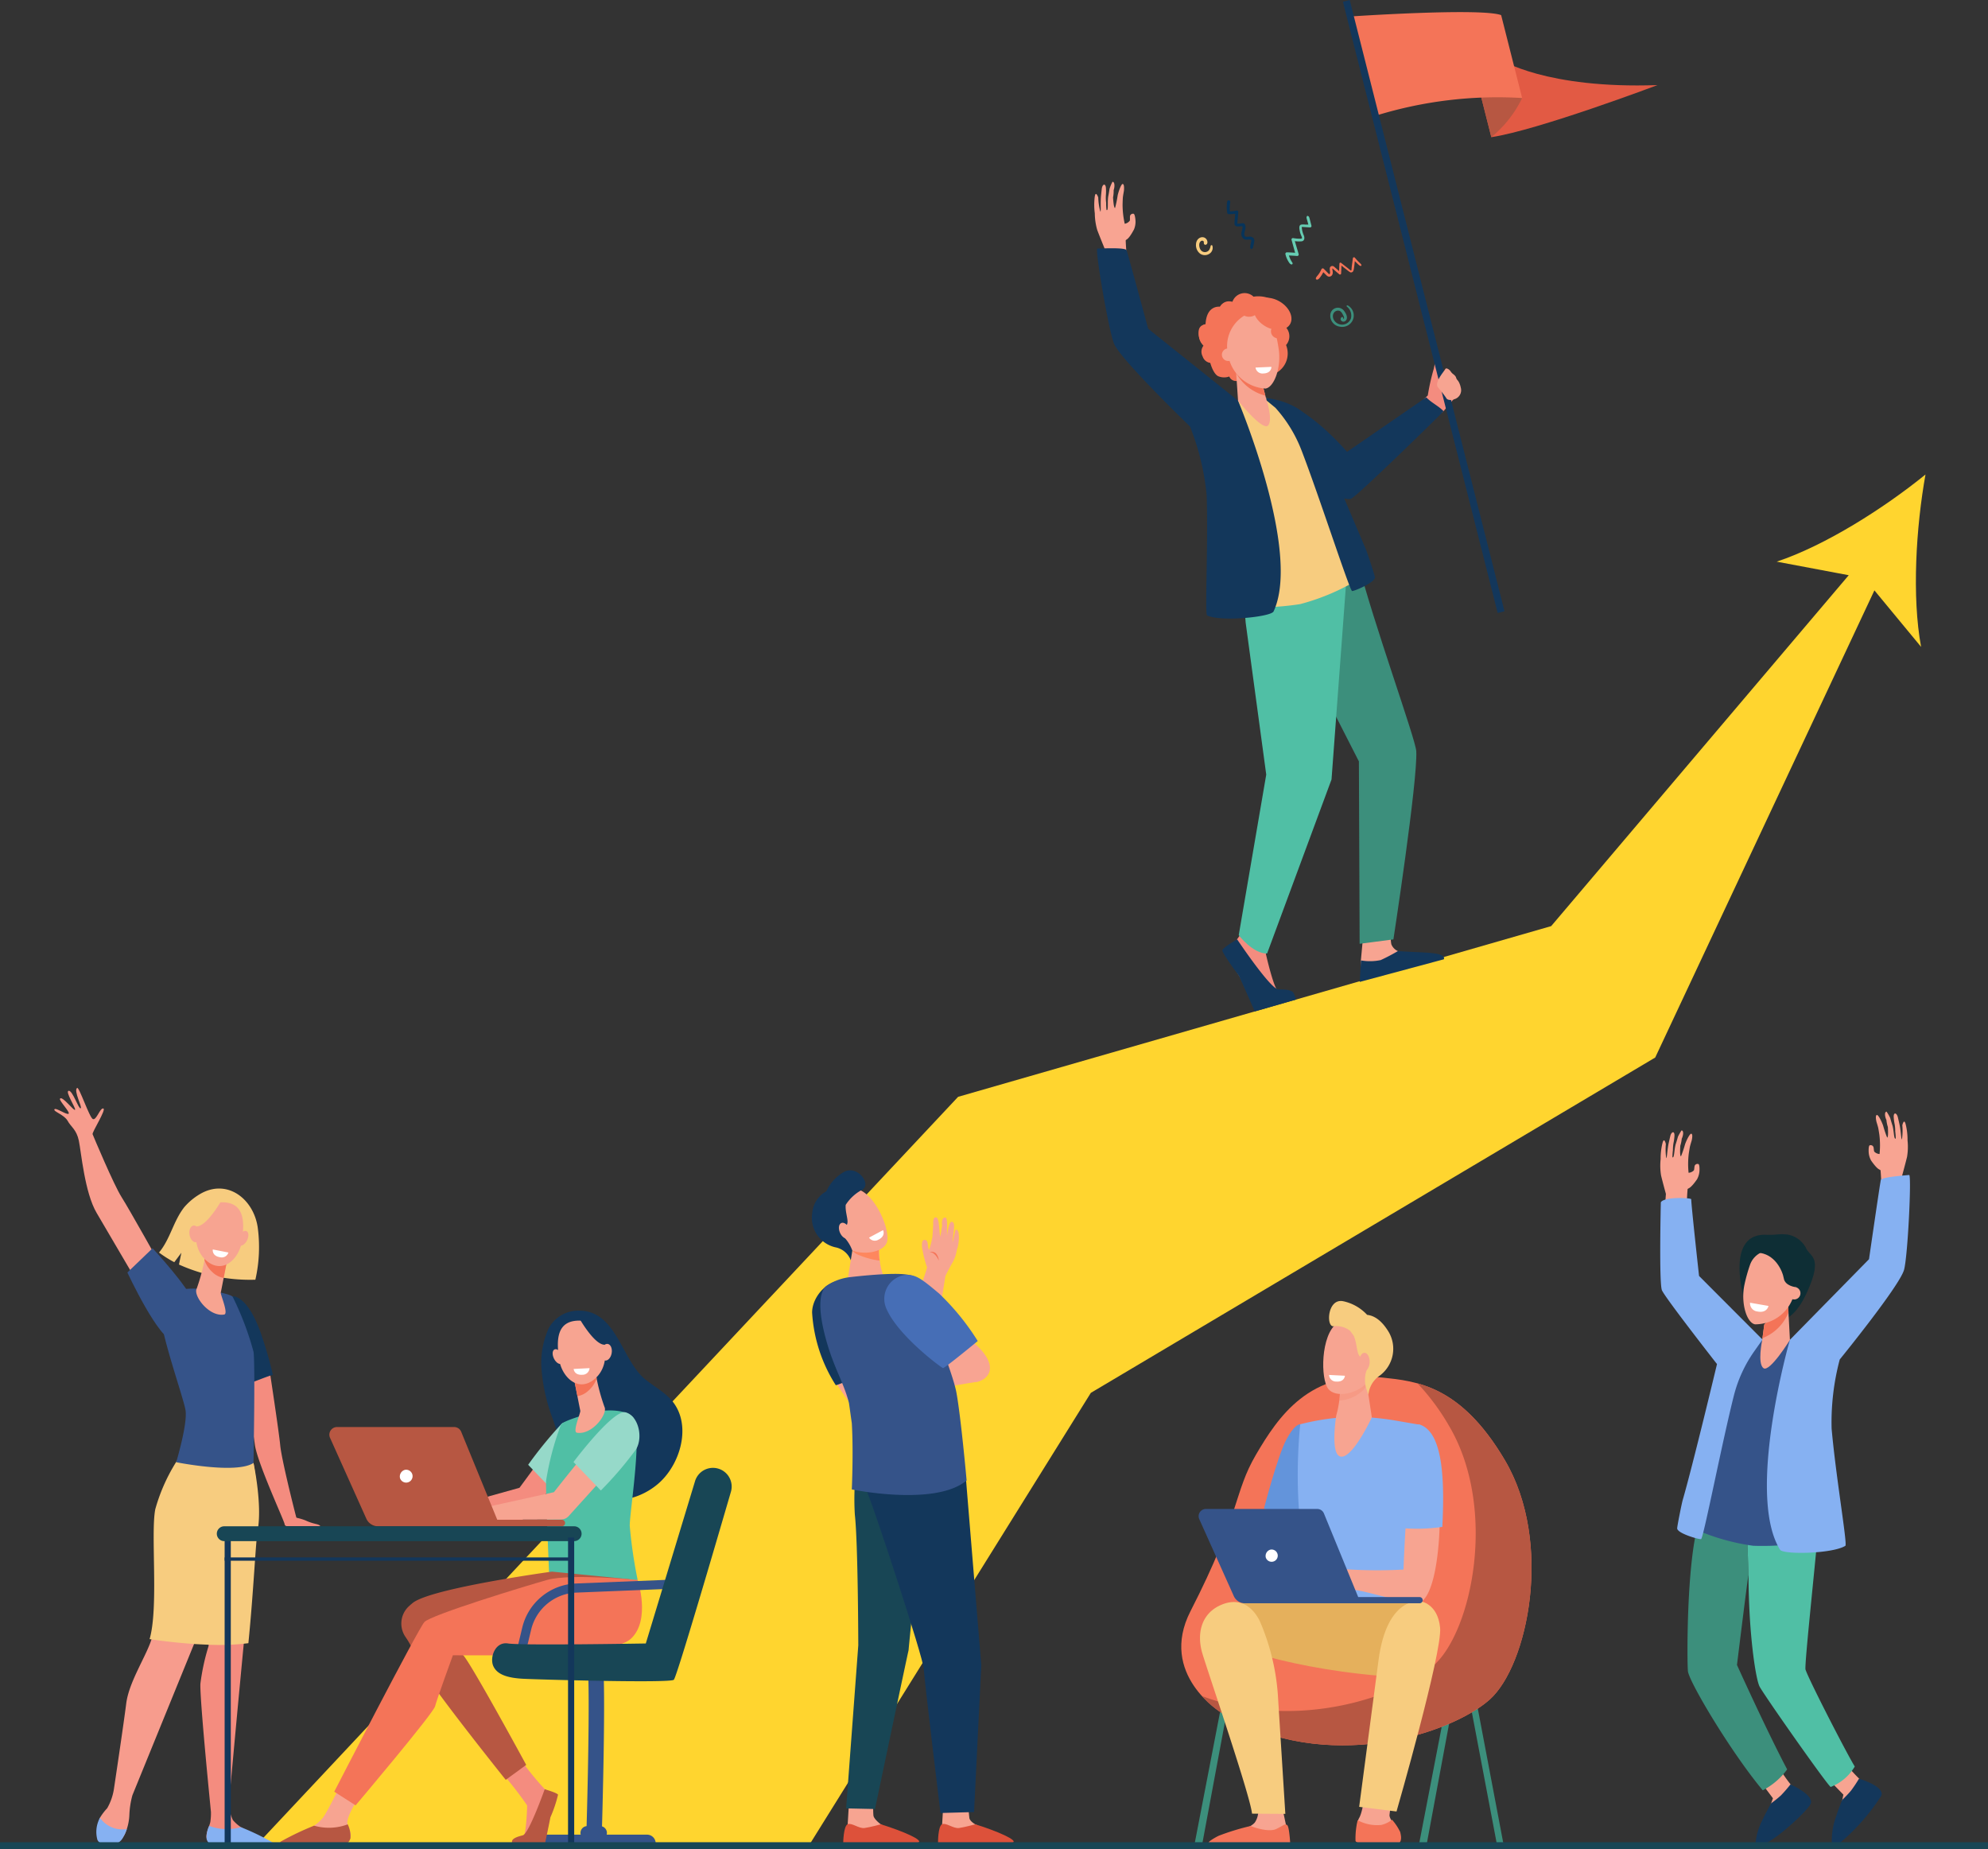 <svg xmlns="http://www.w3.org/2000/svg" width="247.166" height="229.898" viewBox="0 0 247.166 229.898">
  <rect x="0" y="0" width="247.166" height="229.898" fill="#333333" stroke="none"/>
  <g id="Groupe_395" data-name="Groupe 395" transform="translate(-56.599 -32.184)">
    <path id="Tracé_518" data-name="Tracé 518" d="M611.393,551.418c-5.151,4.187-12.471,8.835-18.5,10.836l8.956,1.686-36.995,43.623L491.12,628.785l-87.259,93.056,68.736-.024,35.023-56.23L577.789,623.9l27.252-58.075,5.806,7.028C609.685,566.607,610.218,557.953,611.393,551.418Z" transform="translate(-315.399 -460.246)" fill="#ffd52f"/>
    <path id="Tracé_519" data-name="Tracé 519" d="M219.5,1174.04s-4-7.164-4.969-8.686-3.505-7.574-3.6-7.812,1.744-3.1,1.335-3.2-.863,1.51-1.3,1.318-1.713-4.063-1.962-3.871c-.466.359.688,2.4.44,2.53s-1-2.246-1.488-2.177.928,2.177.791,2.363-1.606-1.8-1.872-1.376c-.144.23,1.351,1.733,1.064,1.874s-1.617-.829-1.758-.55,1.23.663,1.64,1.417,1.108,1.08,1.4,2.477.723,6.452,2.209,8.973,4.752,8.1,4.752,8.1Z" transform="translate(-142.82 -984.354)" fill="#f79c8d"/>
    <path id="Tracé_520" data-name="Tracé 520" d="M280.819,1308.744s4.421,4.764,5.078,6.684-.641,4.667-2.433,4.787-5.781-8.457-5.781-8.457Z" transform="translate(-205.247 -1121.38)" fill="#355389"/>
    <path id="Tracé_521" data-name="Tracé 521" d="M398.09,1439.985c-.322-.269-.711-.147-1.827-.663a6.807,6.807,0,0,0-1.04-.311.128.128,0,0,1-.1-.093c-.34-1.284-1.827-7.223-1.99-8.935-.167-1.751-1.3-9.175-1.469-10.3a.13.13,0,0,0-.163-.1l-3.245.9a.13.13,0,0,0-.092.153c.2.885,1.448,6.441,1.814,9.253.292,2.242,3.632,9.434,3.7,9.894l0,.013a.281.281,0,0,0,.279.241h3.616C397.713,1440.033,398.191,1440.069,398.09,1439.985Z" transform="translate(-301.695 -1218.128)" fill="#f48c7f"/>
    <path id="Tracé_522" data-name="Tracé 522" d="M384.293,1360.731c-1.727-5.238-3.658-5.015-3.658-5.015l1.493,11.012c1.066-.292,2.455-.94,3.52-1.241A47.989,47.989,0,0,0,384.293,1360.731Z" transform="translate(-295.123 -1162.385)" fill="#13375b"/>
    <path id="Tracé_523" data-name="Tracé 523" d="M320.886,1255.091c-.529-3.445-3.645-5.922-6.9-4.25a7.732,7.732,0,0,0-2.232,1.789c-1.369,1.757-1.719,3.927-3.133,5.632a13.969,13.969,0,0,0,1.9,1.2l.88-1.174-.3,1.465a21.489,21.489,0,0,0,9.5,1.887A18.273,18.273,0,0,0,320.886,1255.091Z" transform="translate(-232.252 -1070.364)" fill="#f7cc7f"/>
    <path id="Tracé_524" data-name="Tracé 524" d="M357.3,1560.669a13.936,13.936,0,0,0-2.488-1.379c-.1-.05-.481-.291-.617-.374a4.8,4.8,0,0,1-.99-.876,4.943,4.943,0,0,1-.485-2.148c.163-1.813,2.791-30.9,3.345-34.043a29.9,29.9,0,0,0-.3-8.207l-2.028-.765-3.851,13.346.3,10.159a27.169,27.169,0,0,0-1.02,4.678c-.115,1.75,1.309,15.954,1.309,15.954h0a7.407,7.407,0,0,1-.076,1.254c-.1.531-.686,1.625-.42,2.125a1.341,1.341,0,0,0,.572.625l6.919.112C357.851,1561.136,357.6,1560.893,357.3,1560.669Z" transform="translate(-267.649 -1299.584)" fill="#f48c7f"/>
    <path id="Tracé_525" data-name="Tracé 525" d="M259.37,1502.96a22.681,22.681,0,0,0-2.975,6.624c-.572,3,.42,12.219-.681,16.15-.6,2.128-2.854,5.414-3.2,8.164s-1.538,10.687-1.538,10.687h0a7,7,0,0,1-.831,2.343,6.906,6.906,0,0,0-.905,1.194,3.519,3.519,0,0,0,.122,2.73c.159.347-.011.346.351.458a2.221,2.221,0,0,0,2.668-1.255,6.383,6.383,0,0,0,.523-2.307,10.77,10.77,0,0,1,.379-2.439h0l7.68-18.84,5.56-16.259,1.424-8.374Z" transform="translate(-180.221 -1289.945)" fill="#f79c8d"/>
    <path id="Tracé_526" data-name="Tracé 526" d="M250.976,1867.578a3.406,3.406,0,0,1-3.344-1.4,3.683,3.683,0,0,0-.318,2.739c.274.6,1.074.581,1.7.6a1.644,1.644,0,0,0,1.511-.927A5.561,5.561,0,0,0,250.976,1867.578Z" transform="translate(-178.606 -1608.011)" fill="#86b1f2"/>
    <path id="Tracé_527" data-name="Tracé 527" d="M359.243,1874.278a6.25,6.25,0,0,1-3.939-.155,3.191,3.191,0,0,0-.317,1.651c.168.491.407.6.618.608,1.671.044,6.123.1,7.4.121a.209.209,0,0,0,.162-.343A33.488,33.488,0,0,0,359.243,1874.278Z" transform="translate(-272.699 -1614.947)" fill="#86b1f2"/>
    <path id="Tracé_528" data-name="Tracé 528" d="M304.929,1527.691l.434.028h.022l.429.024h.026l.433.021h.022l.442.017a28.619,28.619,0,0,0,4.966-.188c.663-6.634.91-12.688,1.155-14.028.595-3.25-.518-8.379-.518-8.379l-.531-.1.336-1.9-8.923,1.125a22.3,22.3,0,0,0-3.093,6.624c-.595,3,.437,12.219-.708,16.15C299.419,1527.092,301.967,1527.489,304.929,1527.691Z" transform="translate(-224.223 -1291.131)" fill="#f7cc7f"/>
    <path id="Tracé_529" data-name="Tracé 529" d="M313.668,1348.25s-3.181-.2-4.44,1.172,2.792,12.251,3.021,14-1.167,6.4-1.167,6.4,7.473,1.507,9.609.091c0,0,.229-12.583,0-13.833a37.03,37.03,0,0,0-2.594-6.833C317.64,1348.75,313.668,1348.25,313.668,1348.25Z" transform="translate(-232.575 -1155.858)" fill="#355389"/>
    <path id="Tracé_530" data-name="Tracé 530" d="M346.164,1314.291s-.017.094-.046.254a24.227,24.227,0,0,1-1.057,4.009c-.446.845,1.527,3.539,3.425,3.21.565-.1-.478-2.476-.428-2.728.1-.482.226-1.14.359-1.814l.223-1.129c.2-1.031.369-1.873.369-1.873Z" transform="translate(-264.011 -1126.16)" fill="#f7a491"/>
    <path id="Tracé_531" data-name="Tracé 531" d="M353.228,1314.545c.03-.16.046-.254.046-.254l2.845-.071s-.166.843-.369,1.873l-.221,1.122a2.663,2.663,0,0,1-1.358-.682,3.6,3.6,0,0,1-1.029-1.534C353.177,1314.819,353.206,1314.664,353.228,1314.545Z" transform="translate(-271.122 -1126.16)" fill="#f47458"/>
    <path id="Tracé_532" data-name="Tracé 532" d="M347.823,1263.7a2.561,2.561,0,0,0-2.181.934c-.841,1.089-1.747,4.459.341,6.291s4.151-.242,4.457-2.44S350.865,1263.62,347.823,1263.7Z" transform="translate(-263.756 -1082.05)" fill="#f7a491"/>
    <path id="Tracé_533" data-name="Tracé 533" d="M386.862,1292.912c-.249.486-.668.754-.934.6s-.281-.672-.032-1.158.667-.755.934-.6S387.111,1292.426,386.862,1292.912Z" transform="translate(-299.56 -1106.51)" fill="#f7a491"/>
    <path id="Tracé_534" data-name="Tracé 534" d="M339.354,1260.681s-1.791,3.2-3.073,3.353-1.45,1.851-1.45,1.851.458-3.924,1.727-4.68A4.7,4.7,0,0,1,339.354,1260.681Z" transform="translate(-255.137 -1079.392)" fill="#f7cc7f"/>
    <path id="Tracé_535" data-name="Tracé 535" d="M339.678,1287.434c.1.569-.105,1.091-.468,1.166s-.741-.326-.846-.9.105-1.091.468-1.165S339.574,1286.865,339.678,1287.434Z" transform="translate(-258.198 -1101.988)" fill="#f7a491"/>
    <path id="Tracé_536" data-name="Tracé 536" d="M361.264,1309.92l1.939.381a.864.864,0,0,1-1.047.584C361.111,1310.711,361.264,1309.92,361.264,1309.92Z" transform="translate(-278.206 -1122.406)" fill="#fff"/>
    <g id="Groupe_385" data-name="Groupe 385" transform="translate(203.464 193.919)">
      <rect id="Rectangle_107" data-name="Rectangle 107" width="0.809" height="18.538" transform="translate(40.099 67.719) rotate(169.264)" fill="#3c8f7c"/>
      <path id="Tracé_537" data-name="Tracé 537" d="M1322.581,1768.551h-.956l3.563-18.451.8.151Z" transform="translate(-1320.056 -1700.597)" fill="#3c8f7c"/>
      <path id="Tracé_538" data-name="Tracé 538" d="M1542.331,1768.551h-.956l3.563-18.451.795.151Z" transform="translate(-1511.895 -1700.597)" fill="#3c8f7c"/>
      <path id="Tracé_539" data-name="Tracé 539" d="M1374.131,1769.12l.776.009-3.416-18.377-.795.151Z" transform="translate(-1362.895 -1701.165)" fill="#184655"/>
      <path id="Tracé_540" data-name="Tracé 540" d="M1334.267,1434.562c4.244.454,9.736.934,15.249,10.29,6.026,10.226,2.854,25.5-1.9,29.745s-20.29,9.486-33.348,1.639c0,0-7.885-4.755-3.838-12.646,6.227-12.144,5.347-14.677,8.131-19.436S1325.259,1433.6,1334.267,1434.562Z" transform="translate(-1309.274 -1425.043)" fill="#f47458"/>
      <path id="Tracé_541" data-name="Tracé 541" d="M1367.124,1450.558c-3.763-6.386-7.516-8.636-10.869-9.566a28.08,28.08,0,0,1,3.928,5.3c6.026,10.226,2.854,25.5-1.9,29.746-4.218,3.764-16.911,8.311-28.838,3.82a12.119,12.119,0,0,0,2.431,2.084c13.058,7.846,28.592,2.605,33.348-1.64S1373.15,1460.784,1367.124,1450.558Z" transform="translate(-1326.881 -1430.749)" fill="#b75742"/>
      <path id="Tracé_542" data-name="Tracé 542" d="M1391.284,1557.662l-1.091,3.272,3.324-1.308Z" transform="translate(-1379.915 -1532.601)" fill="#f79c8d"/>
      <path id="Tracé_543" data-name="Tracé 543" d="M1394.775,1480.994c-.222.009-.829.212-1.717,1.884-1.134,2.136-2.792,8.588-2.792,8.588l4.948,1.836.636-1.347,1.047-10.368S1394.836,1480.991,1394.775,1480.994Z" transform="translate(-1379.979 -1465.671)" fill="#6394db"/>
      <path id="Tracé_544" data-name="Tracé 544" d="M1430.145,1473.672a30.324,30.324,0,0,0-6.54.931s-1.193,10.224,1.075,17.992c.508,1.739-.42,7.209-.42,7.209l14.66-.193s-1.737-13.224-1.082-15.36.67-9.58.67-9.58-.1-.016-3.294-.566A33.284,33.284,0,0,0,1430.145,1473.672Z" transform="translate(-1408.809 -1459.278)" fill="#86b1f2"/>
      <path id="Tracé_545" data-name="Tracé 545" d="M1482.613,1828.8s-.324,3.73-.921,4.764.031,2.789.063,3.03,1.255.585,3.2.379,1.915-.654,1.758-1.377-1.193-1.653-1.255-2.342a17.921,17.921,0,0,1,.6-3.168Z" transform="translate(-1459.569 -1769.304)" fill="#f7a491"/>
      <path id="Tracé_546" data-name="Tracé 546" d="M1352.61,1653.593s-10.12-.56-12.38.8.408,4.165.408,4.165,8.239,3.57,22.031,4.363c3.266.188,3.547-8.487,2.937-9.205S1352.61,1653.593,1352.61,1653.593Z" transform="translate(-1335.505 -1616.147)" fill="#e5b05c"/>
      <path id="Tracé_547" data-name="Tracé 547" d="M1483.75,1871.549c2-.213,1.756-1.194,1.594-1.938a6.605,6.605,0,0,0-1.019-1.536,3.342,3.342,0,0,1-1.341.65,5.028,5.028,0,0,1-2.931-.59,9.614,9.614,0,0,0-.268,2.576C1479.818,1870.958,1481.747,1871.762,1483.75,1871.549Z" transform="translate(-1458.12 -1803.586)" fill="#f47458"/>
      <path id="Tracé_548" data-name="Tracé 548" d="M1485.815,1661.5c-.4,3.049-2.406,18.228-2.406,18.228l4.645.574s5.712-19.812,5.419-22.843-2.431-3.285-2.431-3.285S1486.885,1653.426,1485.815,1661.5Z" transform="translate(-1461.291 -1616.836)" fill="#f7cc7f"/>
      <path id="Tracé_549" data-name="Tracé 549" d="M1427.292,1490.379c-1.371-.512-2.041,11.8-2.226,16.862a59.96,59.96,0,0,1-7.711-.077c-.5-.037-1.638-.454-2.131-.519a4.953,4.953,0,0,0-1.211-.057,22.943,22.943,0,0,0-2.838,1.273c-.268.281-.994.988-.872,1.294s1.4-.852,1.4-.852l.622-.348c-.775.754-2.252,1.747-2.039,2.109s1.54-.655,2.49-1.342c-.815.734-1.827,2.046-1.594,2.25.21.184,1.361-1.335,2.591-1.773.456-.162.91.287,1.269.341a2.588,2.588,0,0,0,.929.052l1.332-.377c.454.041.465.308.923.406.532.113,1.4.232,2.082.4,3.9.95,5.2,1.391,6.4,1.39C1430.322,1511.406,1430.532,1491.591,1427.292,1490.379Z" transform="translate(-1397.435 -1473.85)" fill="#f7a491"/>
      <path id="Tracé_550" data-name="Tracé 550" d="M1526.609,1494.03c.257-5.189.219-11.585-2.7-12.677-1.152-.43-3.182,2.158-2.817,12.782A22,22,0,0,0,1526.609,1494.03Z" transform="translate(-1494.15 -1465.946)" fill="#86b1f2"/>
      <path id="Tracé_551" data-name="Tracé 551" d="M1350.608,1853.928a2.514,2.514,0,0,1-.321,2.151c-.726.856-3.741,1.7-4.137,2.161a1.3,1.3,0,0,0-.366.859l8.464-.232-.092-2.547-.39-1.831Z" transform="translate(-1341.147 -1791.236)" fill="#f7a491"/>
      <path id="Tracé_552" data-name="Tracé 552" d="M1340.785,1872.894s2.175.877,3.225.358,1.019-.663,1.323-.469.413,2.8.413,2.8l-9.517.064c-.662-.015-1-.5-.459-.917a7.774,7.774,0,0,1,1.038-.615A29.83,29.83,0,0,1,1340.785,1872.894Z" transform="translate(-1332.17 -1807.624)" fill="#f47458"/>
      <path id="Tracé_553" data-name="Tracé 553" d="M1335.077,1657.41c-.654-1.372-2.142-3.158-4.76-2.082-2.5,1.026-3.167,3.548-2.379,6.13s5.974,17.763,6.155,19.85l4.141.027s-.753-12.02-.937-14.926A28.059,28.059,0,0,0,1335.077,1657.41Z" transform="translate(-1325.295 -1617.573)" fill="#f7cc7f"/>
      <path id="Tracé_554" data-name="Tracé 554" d="M1327.157,1563.907H1341a.9.9,0,0,1,.835.56l4.262,10.395h7.631a.386.386,0,0,1,.386.386h0a.386.386,0,0,1-.386.386h-21.718a1.516,1.516,0,0,1-1.383-.9l-4.291-9.559A.9.9,0,0,1,1327.157,1563.907Z" transform="translate(-1324.097 -1538.052)" fill="#355389"/>
      <path id="Tracé_555" data-name="Tracé 555" d="M1391.906,1604.644a.762.762,0,1,0,.571-.993A.814.814,0,0,0,1391.906,1604.644Z" transform="translate(-1381.393 -1572.737)" fill="#fff"/>
      <path id="Tracé_556" data-name="Tracé 556" d="M1463.133,1437.35l.677,4.464s-2.473,5.315-3.95,4.854c-1.239-.387-.476-5.089-.476-5.089a12.885,12.885,0,0,0,.473-3.789C1459.654,1436.526,1463.133,1437.35,1463.133,1437.35Z" transform="translate(-1440.115 -1427.34)" fill="#f7a491"/>
      <path id="Tracé_557" data-name="Tracé 557" d="M1464.1,1437.789c-.2-1.264,3.276-.439,3.276-.439l.056.37a2.054,2.054,0,0,1-.377.622,4.579,4.579,0,0,1-3.042,1.376A6.877,6.877,0,0,0,1464.1,1437.789Z" transform="translate(-1444.363 -1427.34)" fill="#f47458" opacity="0.2"/>
      <g id="Groupe_384" data-name="Groupe 384" transform="translate(17.648)">
        <path id="Tracé_558" data-name="Tracé 558" d="M1454.159,1379.868c.1-.036.788,5.084-.521,6.492s-3.859,1.87-4.774.76c-1.012-1.227-.961-6.729,1.074-8.178S1454.159,1379.868,1454.159,1379.868Z" transform="translate(-1448.218 -1376.172)" fill="#f7a491"/>
        <path id="Tracé_559" data-name="Tracé 559" d="M1455.708,1360.385a5.651,5.651,0,0,1,2.966,1.692c.714.084,1.685.479,2.688,2.139a4.151,4.151,0,0,1-1.113,5.411,3.234,3.234,0,0,0-1.415,2.391l-.227-.663a3.7,3.7,0,0,1-.18-1.561,3.034,3.034,0,0,1,.232-.939c.345-.741-.741-1.233-1.046-1.85-.234-.475-.246-1.56-.615-2.345l-.441-.6a2.806,2.806,0,0,0-2.014-.569C1453.546,1363.716,1453.689,1359.973,1455.708,1360.385Z" transform="translate(-1453.214 -1360.353)" fill="#f7cc7f"/>
        <path id="Tracé_560" data-name="Tracé 560" d="M1483.387,1412.2c-.01.625.273,1.136.634,1.142s.661-.5.672-1.12-.273-1.136-.634-1.142S1483.4,1411.58,1483.387,1412.2Z" transform="translate(-1478.92 -1404.641)" fill="#f7a491"/>
      </g>
      <path id="Tracé_561" data-name="Tracé 561" d="M1455.913,1432.83l-1.973-.1a.864.864,0,0,0,.873.822C1455.87,1433.635,1455.913,1432.83,1455.913,1432.83Z" transform="translate(-1435.565 -1423.535)" fill="#fff"/>
    </g>
    <g id="Groupe_386" data-name="Groupe 386" transform="translate(263.015 170.374)">
      <path id="Tracé_562" data-name="Tracé 562" d="M1778.225,1198.953c.215.885.6,2.283.6,2.283-.031.384-.144,1.983-.279,3.944l2.881-1.153a31.079,31.079,0,0,1,.094-3.39c.109-.165.291.041,1.174-1.223a2.467,2.467,0,0,0,.3-1.016s.053-.8-.128-.877a.374.374,0,0,0-.452.183c-.065.139-.048.462-.114.6a1,1,0,0,1-.657.3,10.715,10.715,0,0,1,.022-2.373s.1-.671.148-.89c.042-.187.213-.736.213-.736s.2-.8-.047-.857c-.146-.036-.517.611-.771,1.3a13.864,13.864,0,0,1-.508,1.512c-.184-.025-.086-1.321-.086-1.321a4.162,4.162,0,0,0,.179-.874c.173-.343.288-.98-.017-1.033a5.3,5.3,0,0,0-.458.8s-.158.57-.25.836c-.162.47-.187,1.211-.271,1.539-.07.272-.134.16-.163.171a6.9,6.9,0,0,1,.062-.882,5.236,5.236,0,0,1,.065-.855,6.225,6.225,0,0,0,.124-.9c.049-.67-.373-.6-.519.011-.056.234-.114.488-.172.747-.227,1.005-.22,1.973-.329,1.982a7.3,7.3,0,0,1-.048-1.753s-.216-.976-.43-.07a7.9,7.9,0,0,0-.219,1.946A7.614,7.614,0,0,0,1778.225,1198.953Z" transform="translate(-1778.12 -1190.997)" fill="#f8a492"/>
      <path id="Tracé_563" data-name="Tracé 563" d="M1986.838,1180.607c-.215.885-.6,2.282-.6,2.282.031.384.144,1.984.279,3.944l-2.881-1.153a31.135,31.135,0,0,0-.094-3.39c-.109-.165-.292.041-1.175-1.223a2.466,2.466,0,0,1-.3-1.017s-.052-.8.128-.877a.374.374,0,0,1,.452.184c.065.139.048.462.114.6a1,1,0,0,0,.658.3,10.725,10.725,0,0,0-.022-2.373s-.1-.67-.147-.89c-.042-.187-.213-.736-.213-.736s-.2-.8.047-.857c.146-.036.517.611.771,1.3a13.8,13.8,0,0,0,.508,1.512c.184-.025.086-1.321.086-1.321a4.158,4.158,0,0,1-.179-.874c-.173-.343-.288-.98.017-1.033a5.274,5.274,0,0,1,.458.8s.158.57.25.836c.162.47.187,1.212.272,1.539.07.272.134.16.163.172a6.8,6.8,0,0,0-.062-.882,5.2,5.2,0,0,0-.065-.855,6.21,6.21,0,0,1-.123-.9c-.05-.671.373-.6.518.011.056.234.114.488.173.747.227,1.005.22,1.974.329,1.982a7.3,7.3,0,0,0,.048-1.753s.216-.976.43-.07a7.892,7.892,0,0,1,.219,1.946A7.62,7.62,0,0,1,1986.838,1180.607Z" transform="translate(-1956.151 -1174.981)" fill="#f8a492"/>
      <path id="Tracé_564" data-name="Tracé 564" d="M1941.7,1810.965a22.01,22.01,0,0,0,2,2.224c.4.244-.177,3.121-1.262,3.31-.611.106-.951-.566-.951-.566l.175-.829-2.282-2.352Z" transform="translate(-1918.892 -1730.185)" fill="#f7a491"/>
      <path id="Tracé_565" data-name="Tracé 565" d="M1875.464,1814.817a21.977,21.977,0,0,0,1.7,2.461c.364.292-.575,3.073-1.674,3.122-.619.027-.87-.683-.87-.683l.28-.8-1.963-2.624Z" transform="translate(-1860.889 -1733.548)" fill="#f7a491"/>
      <path id="Tracé_566" data-name="Tracé 566" d="M1875.722,1833.523a16.83,16.83,0,0,1-1.182,1.364,14.065,14.065,0,0,1-1.229.991s-.781,1.418-.995,1.913a8.249,8.249,0,0,0-.932,2.946c.025.2.47.408.84.294,1.543-.474,5.489-4.084,5.987-5.053C1878.786,1834.86,1875.722,1833.523,1875.722,1833.523Z" transform="translate(-1859.532 -1749.878)" fill="#13375b"/>
      <path id="Tracé_567" data-name="Tracé 567" d="M1806.342,1565.772c.143-.4.281-.772.414-1.121,1.641.358,3.5.752,5.4,1.159l.232,6.99c0-.54-1.434,11.149-1.434,11.149s3.706,8.2,6.24,12.986a8.744,8.744,0,0,1-3.035,2.6c-3.934-4.716-9.083-13.347-9.3-14.782C1804.742,1583.928,1804.631,1570.585,1806.342,1565.772Z" transform="translate(-1801.414 -1515.157)" fill="#3c8f7c"/>
      <path id="Tracé_568" data-name="Tracé 568" d="M1871.54,1575.757c-.5,5.447-1.616,15.859-1.523,16.7.28,1.044,5.24,10.679,6.132,12.082a6.015,6.015,0,0,1-2.987,2.54c-.233.063-8.418-11.584-8.864-12.509-.5-1.045-1.345-6.746-1.36-13.8l-.232-6.99C1865.883,1574.45,1868.805,1575.115,1871.54,1575.757Z" transform="translate(-1851.962 -1523.12)" fill="#50bfa5"/>
      <path id="Tracé_569" data-name="Tracé 569" d="M1813.4,1393.921l3.74.514s2.992.054,3.363.054,2.727,13.662,3.407,18.8.153,6.044.153,6.044a32.91,32.91,0,0,1-8.25.756,26.9,26.9,0,0,1-7.753-2.293s3.118-9.867,3.737-12.948S1813.4,1393.921,1813.4,1393.921Z" transform="translate(-1804.256 -1366.112)" fill="#355389"/>
      <path id="Tracé_570" data-name="Tracé 570" d="M1778.194,1260.1s-.24,10.173.144,10.951c.558,1.132,6.838,9.157,6.838,9.157s-3,12.555-4.261,16.891c-.127.437-.689,3.257-.689,3.532,0,.61,2.654,1.384,2.969,1.338.282-.041,2.6-11.984,4.076-17.828a16.714,16.714,0,0,1,2.536-5.522l1.028-1.461-7.89-7.908s-.972-8.8-.972-9.532C1781.972,1259.526,1778.577,1259.382,1778.194,1260.1Z" transform="translate(-1778.12 -1248.818)" fill="#86b1f2"/>
      <path id="Tracé_571" data-name="Tracé 571" d="M1885.38,1257.51l9.839-10.025s1.371-9.48,1.468-9.837,2.539-.54,3.524-.636c.316-.031-.165,10.1-.636,11.795-.557,2.005-7.994,11.143-7.994,11.143a30.4,30.4,0,0,0-1.012,8.58c.533,6.03,1.971,14.324,1.713,14.584-1.6,1.007-7.736,1.115-8.124.49C1879.869,1276.7,1885.38,1257.51,1885.38,1257.51Z" transform="translate(-1869.263 -1229.133)" fill="#86b1f2"/>
      <path id="Tracé_572" data-name="Tracé 572" d="M1949.179,1827.894a16.807,16.807,0,0,1-1,1.5,14.083,14.083,0,0,1-1.092,1.14s-.594,1.506-.742,2.025a8.744,8.744,0,0,0-.549,3.147c.05.193.475.562.826.334a26.123,26.123,0,0,0,5.338-6.032C1952.388,1828.828,1949.179,1827.894,1949.179,1827.894Z" transform="translate(-1924.468 -1744.964)" fill="#13375b"/>
      <path id="Tracé_573" data-name="Tracé 573" d="M1859.037,1295.091a10.05,10.05,0,0,0,1.254-.025,5.848,5.848,0,0,1,1.419,0,3.2,3.2,0,0,1,2.267,1.623c.48,1.188,2.2,1.011.163,5.518-2.3,5.1-4.99,3.431-5.027,3.316s-1.33-4.321-1.33-4.321-1.609,1.6-1.582,1.525S1854.01,1294.91,1859.037,1295.091Z" transform="translate(-1845.878 -1279.776)" fill="#0e2e35"/>
      <path id="Tracé_574" data-name="Tracé 574" d="M1876.576,1361.778l-.268,2s-.6,2.875.172,3.429,3.286-3.511,3.286-3.511l-.265-5.057Z" transform="translate(-1863.643 -1335.308)" fill="#f7a491"/>
      <path id="Tracé_575" data-name="Tracé 575" d="M1881.4,1360.274a5.726,5.726,0,0,1-3.237,3.2l.227-1.692,2.924-3.143Z" transform="translate(-1865.452 -1335.308)" fill="#f47458"/>
      <path id="Tracé_576" data-name="Tracé 576" d="M1864.059,1311.22a2.661,2.661,0,0,0-3.818,1.436,20.253,20.253,0,0,0-.694,2.474c-.481,2.281.274,4.734,1.31,4.931a4.994,4.994,0,0,0,4.911-3.968A4.408,4.408,0,0,0,1864.059,1311.22Z" transform="translate(-1849.076 -1293.613)" fill="#f7a491"/>
      <path id="Tracé_577" data-name="Tracé 577" d="M1903.007,1347.465a.775.775,0,1,0,.921-.772A.857.857,0,0,0,1903.007,1347.465Z" transform="translate(-1887.126 -1324.873)" fill="#f7a491"/>
      <path id="Tracé_578" data-name="Tracé 578" d="M1873.4,1310.927s-1.286-.152-1.437-1.073-1.095-3.141-3.334-3.213,2.366-.986,2.525-.926,2.067.765,2.067.765,1.012,1.761,1.015,1.914-.12,1.758-.12,1.758Z" transform="translate(-1856.599 -1289.107)" fill="#0e2e35"/>
      <path id="Tracé_579" data-name="Tracé 579" d="M1868.307,1362.477l-2.293-.4a1.018,1.018,0,0,0,.9,1.087C1868.14,1363.416,1868.307,1362.477,1868.307,1362.477Z" transform="translate(-1854.847 -1338.315)" fill="#fff"/>
    </g>
    <g id="Groupe_389" data-name="Groupe 389" transform="translate(157.509 177.678)">
      <path id="Tracé_580" data-name="Tracé 580" d="M971.352,1429.611a2.345,2.345,0,0,0,.246.6,22.667,22.667,0,0,0,2.355,3.133l1.273-2.868s-.208-.9-.568-2.188A7.364,7.364,0,0,0,971.352,1429.611Z" transform="translate(-968.319 -1403.415)" fill="#f8a492"/>
      <path id="Tracé_581" data-name="Tracé 581" d="M958.215,1350.215s-7.1,3.058-7.33,3a18.87,18.87,0,0,1-2.942-9.017c-.014-2.01,2.074-4.427,4.4-3.949,1.172.241,1.154.567,2.889,3.087A29.043,29.043,0,0,1,958.215,1350.215Z" transform="translate(-947.884 -1326.507)" fill="#13375b"/>
      <path id="Tracé_582" data-name="Tracé 582" d="M1073.266,1850.729s-.168,2.789-.169,2.794a15.257,15.257,0,0,0-.306,1.551c0,1.209,5.741-1.026,4.455-1.562-.116-.049-.727-.415-.765-.827-.059-.634-.209-1.917-.209-1.917Z" transform="translate(-1056.874 -1772.202)" fill="#f7a491"/>
      <path id="Tracé_583" data-name="Tracé 583" d="M1075.834,1872.206s-1.348.37-2.038.463-1.6-.686-2.089-.476c-.537.232-.516,2.315-.516,2.315s7.229.593,9.261-.02C1081.257,1874.244,1078.59,1873.067,1075.834,1872.206Z" transform="translate(-1055.476 -1790.907)" fill="#dd513a"/>
      <path id="Tracé_584" data-name="Tracé 584" d="M980.8,1850.729s-.169,2.789-.169,2.794a15.258,15.258,0,0,0-.306,1.551c0,1.209,5.741-1.026,4.455-1.562-.116-.049-.908-.689-.946-1.1-.059-.634-.028-1.643-.028-1.643Z" transform="translate(-976.15 -1772.202)" fill="#f7a491"/>
      <path id="Tracé_585" data-name="Tracé 585" d="M983.074,1872.206s-1.348.37-2.038.463-1.6-.686-2.089-.476c-.537.232-.559,2.315-.559,2.315s7.261.691,9.3-.02C988.485,1874.21,985.83,1873.067,983.074,1872.206Z" transform="translate(-974.461 -1790.907)" fill="#dd513a"/>
      <g id="Groupe_387" data-name="Groupe 387" transform="translate(6.402 5.847)">
        <path id="Tracé_586" data-name="Tracé 586" d="M997.879,1300.411l5.057-7.084c.021-.062.067-.189.137-.383.255-.7.785-2.165,1.246-3.62l0-.016c.145-.508.453-1.4.75-2.254.331-.954.741-2.138.755-2.34-.013-.035-.037-.1-.068-.179a16.317,16.317,0,0,1-.525-2.126c-.057-.317-.113-1.089.264-1.089.593,0,.31.77.584,1.251a12.154,12.154,0,0,0,.411-1.605l.1-1.506c.019-.114-.1-.944.314-.944h.02c.374.027.365.911.521,2.4.049-.172.1-.379.135-.57a5.462,5.462,0,0,1,.126-.788c-.075-.416-.031-1.073.412-1.011.222.031.2.947.2.947,0,.126-.016,1.095-.009,1.286.046-.325.223-1.712.571-1.712.288,0,.312.373.306.668,0,.175-.185,1.677-.195,1.852.136-.228.3-1.552.431-1.552.563,0,.359,1.882.153,2.373a2.174,2.174,0,0,0-.064.263,4.621,4.621,0,0,1-.482,1.4c-.353.6-.84,1.565-.915,1.712-.055.3-.224,1.379-.436,2.736-.091.581-.191,1.218-.3,1.877h-.005c-.019.143-.124.6-.524,2.3a20.294,20.294,0,0,1-.628,2.474c-.238.421-5.69,7.825-5.922,8.14l-.137.186Z" transform="translate(-997.879 -1278.517)" fill="#f7a491"/>
        <path id="Tracé_587" data-name="Tracé 587" d="M1064.084,1313.319s-.411-1.05-1.141-1.052a.841.841,0,0,1,.758.13A1.447,1.447,0,0,1,1064.084,1313.319Z" transform="translate(-1054.679 -1307.947)" fill="#f47458"/>
      </g>
      <g id="Groupe_388" data-name="Groupe 388">
        <path id="Tracé_588" data-name="Tracé 588" d="M983.786,1303.193l-.651,4.117s2.48,1.991,3.926,1.572c1.213-.353.381-1.939.381-1.939a10.3,10.3,0,0,1-.448-3.35C987.193,1302.441,983.786,1303.193,983.786,1303.193Z" transform="translate(-978.605 -1294.001)" fill="#f7a491"/>
        <path id="Tracé_589" data-name="Tracé 589" d="M987.867,1304.44a10.13,10.13,0,0,0,2.807.791,5.458,5.458,0,0,1-.066-1.636c.091-.532-.585-.658-1.34-.639-.988.084-1.869.239-1.869.239l-.125.791A2.042,2.042,0,0,0,987.867,1304.44Z" transform="translate(-982.219 -1294.004)" fill="#fe875e"/>
        <path id="Tracé_590" data-name="Tracé 590" d="M963.57,1252.256c-.1,0,.981,4.6,2.656,5.39s4.175.379,4.644-.86c.519-1.37-1.373-6.062-3.73-6.658S963.57,1252.256,963.57,1252.256Z" transform="translate(-961.52 -1247.813)" fill="#f7a491"/>
        <path id="Tracé_591" data-name="Tracé 591" d="M951.463,1232.7a5.277,5.277,0,0,0-2.16,2.386,3.394,3.394,0,0,0-1.753,2.68,3.769,3.769,0,0,0,2.837,4.279,2.571,2.571,0,0,1,1.953,1.614l.192-1.2a4.766,4.766,0,0,0-.942-1.573c-.566-.525.268-1.29.341-1.913.056-.48-.3-1.413-.221-2.2a5.442,5.442,0,0,1,1.866-1.776C955.156,1234.392,953.18,1231.71,951.463,1232.7Z" transform="translate(-947.473 -1232.484)" fill="#13375b"/>
        <path id="Tracé_592" data-name="Tracé 592" d="M975.467,1284.557c.219.531.129,1.059-.2,1.178s-.774-.214-.993-.746-.13-1.058.2-1.178S975.248,1284.026,975.467,1284.557Z" transform="translate(-970.765 -1277.271)" fill="#f7a491"/>
      </g>
      <path id="Tracé_593" data-name="Tracé 593" d="M1033.634,1421.653l9.754-1.59s-1.11-2.794-1.506-2.794-7.375,3.047-7.375,3.047l-.555,1.115Z" transform="translate(-1022.69 -1393.798)" fill="#f8a492"/>
      <path id="Tracé_594" data-name="Tracé 594" d="M982.877,1501.373a32.116,32.116,0,0,0-.576,8.271c.4,3.567.428,16.237.428,16.237l-1.513,20.272,3.59.078s4.257-20.263,4.178-19.742,1.428-14.267,1.428-14.267l-5.075-11.295Z" transform="translate(-976.929 -1466.831)" fill="#184655"/>
      <path id="Tracé_595" data-name="Tracé 595" d="M1000.141,1491.957s-.634,4.235.159,6.093,6.8,20.085,6.881,21.571,2.078,17.912,2.078,17.912l4.175-.117.9-18.263-1.891-22.953-1.836-5.8Z" transform="translate(-993.241 -1457.638)" fill="#13375b"/>
      <path id="Tracé_596" data-name="Tracé 596" d="M983.135,1328.1a3.749,3.749,0,0,0,1.99.6,6.612,6.612,0,0,0,2.318-.964l-.189-.64s-2.484-.362-2.547-.323S983.135,1328.1,983.135,1328.1Z" transform="translate(-978.605 -1314.796)" fill="#f7a491"/>
      <path id="Tracé_597" data-name="Tracé 597" d="M1069.52,1392.459s3.689,3.482,5.355,2.887,2.354-2.627-1.709-5.6C1069.529,1387.086,1069.52,1392.459,1069.52,1392.459Z" transform="translate(-1054.018 -1369.126)" fill="#f8a492"/>
      <path id="Tracé_598" data-name="Tracé 598" d="M972.939,1348.6c-.548-2.982-4.52-12.261-4.838-13.97-.154-.831-2.3-.85-4.338-.741-2.156.115-4.3.387-4.3.387a6.558,6.558,0,0,0-2.748,1.1c-.84.787-1.063,2.963.144,7.093.953,3.26,2.134,5.051,2.719,7.426.118.8.22,1.582.354,2.5.215,3.551,0,8.242,0,8.242s10.389,2.155,14.275-1.115C974.208,1359.523,973.5,1351.655,972.939,1348.6Z" transform="translate(-954.938 -1320.968)" fill="#355389"/>
      <path id="Tracé_599" data-name="Tracé 599" d="M1030.169,1343.007s-4.076,3.365-4.314,3.365c-.153,0-5.817-4.167-7.125-7.589a2.993,2.993,0,0,1,2.525-4c1.2,0,1.734.314,4.113,2.321A30.369,30.369,0,0,1,1030.169,1343.007Z" transform="translate(-1009.518 -1321.787)" fill="#466eb6"/>
    </g>
    <path id="Tracé_603" data-name="Tracé 603" d="M728.841,1731.409l-1.919-.008c.253-8.375.476-21.095.053-21.808a.314.314,0,0,0,.128.1l1.558-.406c.252.127.4.2.456,3.765.027,1.833.017,4.364-.031,7.523C729.006,1725.949,728.843,1731.355,728.841,1731.409Z" transform="translate(-597.426 -1471.044)" fill="#355389"/>
    <path id="Tracé_604" data-name="Tracé 604" d="M689.883,1882.685H676.934a1.08,1.08,0,0,0-1.08,1.08h0a.189.189,0,0,0,.189.189h14.732a.189.189,0,0,0,.189-.189h0A1.08,1.08,0,0,0,689.883,1882.685Z" transform="translate(-552.844 -1622.421)" fill="#355389"/>
    <path id="Tracé_605" data-name="Tracé 605" d="M723.642,1874.3h-1.586a.85.85,0,0,0-.85.85h0a.85.85,0,0,0,.85.85h1.586a.85.85,0,0,0,.85-.85h0A.85.85,0,0,0,723.642,1874.3Z" transform="translate(-592.436 -1615.1)" fill="#355389"/>
    <rect id="Rectangle_108" data-name="Rectangle 108" width="0.766" height="38.179" transform="translate(84.528 223.328)" fill="#13375b"/>
    <path id="Tracé_606" data-name="Tracé 606" d="M682.88,1376.887a10.276,10.276,0,0,1,.939-4.952,4.2,4.2,0,0,1,3.743-2.132c4.68-.006,5.275,6.177,8.254,8.563.91.729,1.928,1.322,2.789,2.108,3.18,2.9,1.748,8.274-1.173,10.818-2.027,1.766-5.212,2.769-7.71,1.389a7.854,7.854,0,0,1-3-3.23,44.129,44.129,0,0,1-2.358-6A22.374,22.374,0,0,1,682.88,1376.887Z" transform="translate(-558.968 -1174.683)" fill="#13375b"/>
    <path id="Tracé_607" data-name="Tracé 607" d="M561.722,1499.658l10.184-2.84s2.146-2.882,4.906-6.749c.9.893,1.4,2.266,2.313,3.151l-6.741,7.456a1.288,1.288,0,0,1-.951.424l-9.359.031-3.2.255v-2.05Z" transform="translate(-450.721 -1279.674)" fill="#f48c7f"/>
    <path id="Tracé_608" data-name="Tracé 608" d="M673.38,1488.161a44.766,44.766,0,0,0,4.395-5.141c.9-1.557-.612-.544-2.157-.953-.585-.155-.437-3.582-1.542-2.468a50.843,50.843,0,0,0-4.094,5.023Z" transform="translate(-547.717 -1270.34)" fill="#96d9c9"/>
    <path id="Tracé_609" data-name="Tracé 609" d="M693.637,1467.649s3.137-.619,4.568.577-.307,11.828-.305,13.591a59.036,59.036,0,0,0,.983,6.742s-9.507,1.664-11.017-.982c0,0-.43-10.081-.366-11.349a35.154,35.154,0,0,1,1.863-7.007C689.753,1468.666,693.637,1467.649,693.637,1467.649Z" transform="translate(-563.006 -1259.961)" fill="#50bfa5"/>
    <path id="Tracé_610" data-name="Tracé 610" d="M716.4,1430.062s.016.094.046.254a24.114,24.114,0,0,0,1.06,4c.447.844-1.531,3.535-3.435,3.206-.567-.1.479-2.473.429-2.724-.1-.482-.227-1.139-.36-1.812l-.223-1.127c-.2-1.029-.37-1.871-.37-1.871Z" transform="translate(-585.753 -1227.226)" fill="#f7a491"/>
    <path id="Tracé_611" data-name="Tracé 611" d="M716.451,1430.315c-.03-.16-.046-.254-.046-.254l-2.854-.071s.166.842.37,1.871l.222,1.121a2.672,2.672,0,0,0,1.362-.682,3.589,3.589,0,0,0,1.032-1.532C716.5,1430.589,716.473,1430.434,716.451,1430.315Z" transform="translate(-585.753 -1227.226)" fill="#f47458"/>
    <path id="Tracé_612" data-name="Tracé 612" d="M701.832,1379.536a2.575,2.575,0,0,1,2.188.933c.843,1.088,1.752,4.453-.343,6.283s-4.163-.241-4.47-2.437S698.781,1379.456,701.832,1379.536Z" transform="translate(-573.101 -1183.173)" fill="#f7a491"/>
    <path id="Tracé_613" data-name="Tracé 613" d="M694.126,1408.711c.25.485.67.753.937.6s.282-.672.032-1.156-.67-.754-.937-.6S693.876,1408.227,694.126,1408.711Z" transform="translate(-568.64 -1207.602)" fill="#f7a491"/>
    <path id="Tracé_614" data-name="Tracé 614" d="M719.711,1376.522s1.8,3.2,3.082,3.348,1.454,1.848,1.454,1.848-.46-3.918-1.732-4.674A4.735,4.735,0,0,0,719.711,1376.522Z" transform="translate(-591.131 -1180.52)" fill="#13375b"/>
    <path id="Tracé_615" data-name="Tracé 615" d="M741.14,1403.24c-.1.568.106,1.089.47,1.164s.744-.325.848-.894-.106-1.089-.47-1.164S741.244,1402.671,741.14,1403.24Z" transform="translate(-609.814 -1203.085)" fill="#f7a491"/>
    <g id="Groupe_390" data-name="Groupe 390" transform="translate(91.429 227.565)">
      <path id="Tracé_616" data-name="Tracé 616" d="M646.116,1809.587a44.54,44.54,0,0,1,2.9,3.761c.019.3-.115,3.587-.458,3.888s-1.351.515-1.027.853c.245.256,2.13.2,3.379.133.365-.02.822-2.929.966-3.357.21-.621.72-2.02.529-2.452a3.633,3.633,0,0,0-1.164-1.049,34.433,34.433,0,0,1-3.179-3.932Z" transform="translate(-618.313 -1784.292)" fill="#f48c7f"/>
      <path id="Tracé_617" data-name="Tracé 617" d="M658.205,1838.225s-1.938,5.456-2.7,5.719c-.2.07-1.168.247-1.35.675a1.847,1.847,0,0,0,0,.559H658.2s.511-2.4.713-3.46a15.7,15.7,0,0,0,.95-2.815C659.742,1838.668,658.205,1838.225,658.205,1838.225Z" transform="translate(-625.313 -1811.173)" fill="#b75742"/>
      <path id="Tracé_618" data-name="Tracé 618" d="M441.38,1826.058s-2.357,3.318-2.149,4.367c.111.562.605,1.3.322,1.827a1.422,1.422,0,0,1-.608.661l-7.351.118c-.4.006-.136-.251.187-.488a14.826,14.826,0,0,1,2.643-1.459c.11-.053.511-.307.656-.4a5.08,5.08,0,0,0,1.051-.927c.528-.586,2.849-5.365,2.849-5.365Z" transform="translate(-430.862 -1799.101)" fill="#f7a491"/>
      <path id="Tracé_619" data-name="Tracé 619" d="M431.44,1872.8a6.667,6.667,0,0,0,4.185-.164,3.365,3.365,0,0,1,.336,1.746c-.178.519-.433.637-.657.642-1.776.047-6.5.11-7.859.128a.221.221,0,0,1-.172-.363A35.621,35.621,0,0,1,431.44,1872.8Z" transform="translate(-427.222 -1841.217)" fill="#b75742"/>
      <path id="Tracé_620" data-name="Tracé 620" d="M549.8,1631.736a52.648,52.648,0,0,0,3.662,3.858c.744.527,7.887,13.68,7.887,13.68l-2.544,1.858s-6.383-7.959-9.381-12.217c-2.535-3.6-1.6-3.371-3.092-5.562a2.927,2.927,0,0,1,.448-3.816q.2-.183.44-.381c2.206-1.839,17.331-3.909,17.331-3.909l9.674.947s-7.9,5.542-8.2,5.69-10.914,1.7-11.136,1.7S549.8,1631.736,549.8,1631.736Z" transform="translate(-530.756 -1625.246)" fill="#b75742"/>
      <path id="Tracé_621" data-name="Tracé 621" d="M517.9,1630.9s1.659,4.978-.83,7.3-17.275,2.065-22.143,2.065c0,0-1.991,5.457-2.212,6.342s-9.882,12.316-9.882,12.316l-2.655-1.7s10.4-20.207,11.21-21.092,12.39-4.425,15.266-5.236S517.9,1630.9,517.9,1630.9Z" transform="translate(-473.451 -1629.864)" fill="#f47458"/>
    </g>
    <path id="Tracé_622" data-name="Tracé 622" d="M606.1,1496.97l8.83-1.953s3.193-4.1,6.26-7.634c.9.893,1.4,2.266,2.313,3.15l-6.741,7.456a1.287,1.287,0,0,1-.951.424l-9.359.031-3.2.255v-2.049Z" transform="translate(-489.46 -1277.328)" fill="#f7a491"/>
    <path id="Tracé_623" data-name="Tracé 623" d="M717.755,1478.943a44.749,44.749,0,0,0,4.395-5.141c.9-1.557.232-4.166-1.312-4.575s-6.481,6.177-6.481,6.177Z" transform="translate(-586.456 -1261.463)" fill="#96d9c9"/>
    <g id="Groupe_391" data-name="Groupe 391" transform="translate(97.547 209.591)">
      <path id="Tracé_624" data-name="Tracé 624" d="M476.337,1483.733H490.9a.949.949,0,0,1,.878.589l4.484,10.936h8.028a.406.406,0,0,1,.406.406h0a.406.406,0,0,1-.406.406H481.44a1.6,1.6,0,0,1-1.455-.942l-4.515-10.057A.95.95,0,0,1,476.337,1483.733Z" transform="translate(-475.386 -1483.733)" fill="#b75742"/>
      <path id="Tracé_625" data-name="Tracé 625" d="M544.459,1526.593a.8.8,0,1,0,.6-1.045A.857.857,0,0,0,544.459,1526.593Z" transform="translate(-535.668 -1520.225)" fill="#fff"/>
    </g>
    <path id="Tracé_626" data-name="Tracé 626" d="M409.664,1582.714H366.157a.922.922,0,0,1-.922-.922h0a.922.922,0,0,1,.922-.922h43.507a.922.922,0,0,1,.922.922h0A.922.922,0,0,1,409.664,1582.714Z" transform="translate(-281.679 -1358.94)" fill="#184655"/>
    <path id="Tracé_627" data-name="Tracé 627" d="M714.524,1426.179l1.973-.1a.864.864,0,0,1-.873.822C714.568,1426.984,714.524,1426.179,714.524,1426.179Z" transform="translate(-586.603 -1223.81)" fill="#fff"/>
    <path id="Tracé_628" data-name="Tracé 628" d="M657.966,1643.065l.891-3.709a6.017,6.017,0,0,1,5.586-4.589l11.285-.456.348-1.149-11.679.472a7.156,7.156,0,0,0-6.643,5.457l-.947,3.941C657.128,1643.046,657.52,1643.057,657.966,1643.065Z" transform="translate(-536.218 -1404.591)" fill="#355389"/>
    <path id="Tracé_629" data-name="Tracé 629" d="M653.8,1545.512s-15.5.265-17.121,0-2.316,1.761-1.833,2.823,1.809,1.472,3.764,1.568,18.215.555,18.673.121c.374-.355,5.3-17.207,7.1-23.37a2.324,2.324,0,0,0-1.579-2.88h0a2.327,2.327,0,0,0-2.882,1.557Z" transform="translate(-516.909 -1309.014)" fill="#184655"/>
    <rect id="Rectangle_109" data-name="Rectangle 109" width="0.766" height="38.179" transform="translate(127.223 223.328)" fill="#13375b"/>
    <rect id="Rectangle_110" data-name="Rectangle 110" width="43.27" height="0.411" transform="translate(84.528 225.8)" fill="#13375b"/>
    <g id="Groupe_393" data-name="Groupe 393" transform="translate(192.642 32.184)">
      <path id="Tracé_630" data-name="Tracé 630" d="M1597.549,145.525s5.622,3.638,19.477,3.144c0,0-14.85,5.608-20.657,6.475l-2.39-9.438Z" transform="translate(-1546.995 -138.091)" fill="#e25a44"/>
      <path id="Tracé_631" data-name="Tracé 631" d="M1608.064,166.231a14.315,14.315,0,0,1-3.83,4.866l-1.245-4.918.081-2.379Z" transform="translate(-1554.861 -154.045)" fill="#b75742"/>
      <path id="Tracé_632" data-name="Tracé 632" d="M1474.717,99.408s16.233-1.1,18.758-.17l2.61,10.307a51.213,51.213,0,0,0-18.242,2.208Z" transform="translate(-1442.881 -97.359)" fill="#f47458"/>
      <path id="Tracé_633" data-name="Tracé 633" d="M1360.275,992.361s-.782,1.277-.711,1.654,1.011,4.38,1.529,4.645,1.83.213,1.536.733c-.223.393-2.568.915-4.133,1.22-.457.089-1.932-3.362-2.244-3.845-.453-.7-1.521-2.27-1.421-2.864a4.631,4.631,0,0,1,1.109-1.66,7.289,7.289,0,0,0,1.163-2.1Z" transform="translate(-1338.218 -875.431)" fill="#f48c7f"/>
      <path id="Tracé_634" data-name="Tracé 634" d="M1485.333,997.97s-.265,2.861-.264,2.868c.036.434.024,1.53.12,1.908.36,1.421,6.1-2.828,4.507-3.094a1.565,1.565,0,0,1-.833-.849,3.432,3.432,0,0,1,.115-1.816Z" transform="translate(-1451.918 -881.404)" fill="#f7a491"/>
      <path id="Tracé_635" data-name="Tracé 635" d="M1404.459,599.723s1.659,4.589,1.677,4.659c1.928,7.615,7.2,22.107,7.279,23.611.184,3.669-2.843,23.391-2.843,23.391l-4.2.544-.091-22.671-4.127-8.09L1395.1,604.9Z" transform="translate(-1373.373 -534.599)" fill="#3c8f7c"/>
      <path id="Tracé_636" data-name="Tracé 636" d="M1366,614.495l.357,4.657,2.558,18.891-3.421,19.963s1.781,2.328,3.527,2.276l8.011-21.635,1.9-25.57-1.6-5.168Z" transform="translate(-1347.528 -541.745)" fill="#50bfa5"/>
      <path id="Tracé_637" data-name="Tracé 637" d="M1351.344,1006.373s4.1,6.134,5.12,6.222c.271.023,1.52-.06,1.879.411a5.668,5.668,0,0,1,.337.852l-5.145,1.48s-1.39-3.189-1.97-4.431c0,0-2.128-2.854-2.055-3.181S1351.344,1006.373,1351.344,1006.373Z" transform="translate(-1333.576 -889.598)" fill="#13375b"/>
      <path id="Tracé_638" data-name="Tracé 638" d="M1484,1021.726l.156-2.67a6.572,6.572,0,0,0,2.449-.042,24.077,24.077,0,0,0,2.137-1.119c3.332.234,5.976.087,5.723,1.017h0Z" transform="translate(-1450.988 -899.657)" fill="#13375b"/>
      <path id="Tracé_639" data-name="Tracé 639" d="M1546.681,445.632l2.218,1.7c.427-.329,1.362-1.717,1.968-2.149l-2.027-2.211h0a.586.586,0,0,1-.237-.53,1.846,1.846,0,0,1,.056-.341c.063-.175.12-.383.183-.558s-.355-.526-.575-.589-.293.78-.388,1.031a27.288,27.288,0,0,0-.7,3.167Z" transform="translate(-1505.705 -395.995)" fill="#f48c7f"/>
      <path id="Tracé_640" data-name="Tracé 640" d="M1402.838,477.608c-.623-.664-1.5-1.038-2.155-1.728l-9.845,6.779s-7.612-9-11.745-5.812a68.645,68.645,0,0,0,5.112,7.355c2.528,3.13,6.387,4.623,7.141,4.278C1392.195,488.091,1402.617,477.876,1402.838,477.608Z" transform="translate(-1359.403 -426.486)" fill="#13375b"/>
      <path id="Tracé_641" data-name="Tracé 641" d="M1224.447,270.88c.326.867.889,2.232.889,2.232.016.392.1,2.022.2,4.019l2.77-1.517a31.63,31.63,0,0,1-.319-3.436c.09-.18.3.006,1.037-1.379a2.51,2.51,0,0,0,.182-1.064s-.045-.817-.236-.87a.381.381,0,0,0-.434.241c-.049.148.008.472-.041.62a1.016,1.016,0,0,1-.628.381,10.911,10.911,0,0,1-.268-2.4s.017-.689.041-.917c.02-.194.125-.769.125-.769s.1-.828-.152-.86c-.151-.018-.447.68-.621,1.4a14.062,14.062,0,0,1-.328,1.59c-.189,0-.249-1.324-.249-1.324a4.227,4.227,0,0,0,.074-.9c.133-.368.171-1.026-.143-1.042a5.363,5.363,0,0,0-.365.864s-.09.595-.15.875c-.107.494-.041,1.247-.086,1.587-.038.284-.116.178-.144.193a6.934,6.934,0,0,1-.045-.9,5.286,5.286,0,0,1-.038-.872,6.375,6.375,0,0,0,.014-.927c-.032-.684-.45-.563-.523.075-.027.243-.055.507-.083.776-.106,1.043.019,2.021-.09,2.042a7.427,7.427,0,0,1-.263-1.765s-.338-.96-.443-.018a8.034,8.034,0,0,0,.016,1.993A7.751,7.751,0,0,0,1224.447,270.88Z" transform="translate(-1224.073 -242.289)" fill="#f8a492"/>
      <path id="Tracé_642" data-name="Tracé 642" d="M1333.077,374.231a1.605,1.605,0,0,0-2.633.662,1.193,1.193,0,0,0-1.514.592s-1.719-.3-1.822,2.23c0,0-.873-.058-.863.97a2.529,2.529,0,0,0,.607,1.642,1.226,1.226,0,0,0-.105,1.324,1.163,1.163,0,0,0,.952.812s.339,1.315.967,1.648a1.9,1.9,0,0,0,1.394.044.9.9,0,0,0,.966.553c.668-.146,1.428-.892,2.22-.694a8.146,8.146,0,0,0,2.72-.345,2.764,2.764,0,0,0,1.155-3.424,1.661,1.661,0,0,0-.134-2.321,2.891,2.891,0,0,0-1.1-3.037A3.85,3.85,0,0,0,1333.077,374.231Z" transform="translate(-1313.269 -337.349)" fill="#f47458"/>
      <path id="Tracé_643" data-name="Tracé 643" d="M1362.688,477.254l-3.4-1.749s-3.02.441-3.4.486-1.08,14.118-1.139,19.389.584,6.125.584,6.125a33.5,33.5,0,0,0,8.428-.245,27.377,27.377,0,0,0,7.553-3.265s-4.357-9.588-5.359-12.626S1362.688,477.254,1362.688,477.254Z" transform="translate(-1338.152 -426.159)" fill="#f7cc7f"/>
      <path id="Tracé_644" data-name="Tracé 644" d="M1244.321,348.933l-11.167-8.926s-2.544-9.411-2.686-9.76-2.631-.236-3.638-.212c-.323.008,1.4,10.182,2.085,11.84.807,1.958,9.439,10.282,9.439,10.282a30.937,30.937,0,0,1,2.071,8.545c.2,6.158-.24,14.714.052,14.945,1.739.822,7.952.181,8.268-.5C1252.235,367.644,1244.321,348.933,1244.321,348.933Z" transform="translate(-1226.445 -299.135)" fill="#13375b"/>
      <path id="Tracé_645" data-name="Tracé 645" d="M1365.447,442.006l.509,1.957s.948,2.794.242,3.44-3.711-3.1-3.711-3.1l-.344-5.074Z" transform="translate(-1344.605 -394.488)" fill="#f7a491"/>
      <path id="Tracé_646" data-name="Tracé 646" d="M1362.254,440.87a5.762,5.762,0,0,0,3.625,2.8l-.432-1.66-3.3-2.78Z" transform="translate(-1344.605 -394.488)" fill="#f47458"/>
      <path id="Tracé_647" data-name="Tracé 647" d="M1326.388,405.762c.093.768.605,1.338,1.144,1.273s.9-.741.807-1.509-.6-1.338-1.144-1.272S1326.3,404.994,1326.388,405.762Z" transform="translate(-1313.38 -363.953)" fill="#f47458"/>
      <path id="Tracé_648" data-name="Tracé 648" d="M1346.653,383.278c.054.441.628.735,1.284.655s1.144-.5,1.09-.943-.628-.735-1.283-.656S1346.6,382.837,1346.653,383.278Z" transform="translate(-1331.08 -344.812)" fill="#f47458"/>
      <path id="Tracé_649" data-name="Tracé 649" d="M1356.547,393.991a2.679,2.679,0,0,1,3.737,1.7,20.277,20.277,0,0,1,.525,2.527c.323,2.319-.606,4.726-1.661,4.854a5.016,5.016,0,0,1-4.659-4.311A4.431,4.431,0,0,1,1356.547,393.991Z" transform="translate(-1337.865 -354.766)" fill="#f7a491"/>
      <path id="Tracé_650" data-name="Tracé 650" d="M1350.826,428.894a.78.78,0,1,1-.871-.836A.863.863,0,0,1,1350.826,428.894Z" transform="translate(-1333.394 -384.734)" fill="#f7a491"/>
      <path id="Tracé_651" data-name="Tracé 651" d="M1383.234,378.917c1.195.732,1.735,2,1.208,2.828s-1.924.91-3.118.178-1.735-2-1.208-2.828S1382.039,378.185,1383.234,378.917Z" transform="translate(-1360.119 -341.402)" fill="#f47458"/>
      <path id="Tracé_652" data-name="Tracé 652" d="M1370.353,386.744c.045.375-.371.734-.93.8s-1.049-.182-1.094-.557.371-.734.93-.8S1370.308,386.369,1370.353,386.744Z" transform="translate(-1350.003 -348.176)" fill="#f47458"/>
      <path id="Tracé_653" data-name="Tracé 653" d="M1398.83,405.187a.87.87,0,1,1-.97-.769A.875.875,0,0,1,1398.83,405.187Z" transform="translate(-1375.119 -364.095)" fill="#f47458"/>
      <path id="Tracé_654" data-name="Tracé 654" d="M1398.188,480.236s4.72,11.158,6.4,15.09c.182.426,1.094,3.206,1.128,3.484.075.616-2.512,1.722-2.836,1.715-.29-.007-4.09-11.791-6.3-17.515a17.012,17.012,0,0,0-3.237-5.269l-1.073-.885-.1-.332S1396.961,476.951,1398.188,480.236Z" transform="translate(-1370.817 -427.048)" fill="#13375b"/>
      <rect id="Rectangle_111" data-name="Rectangle 111" width="0.873" height="78.387" transform="translate(30.921 0.214) rotate(-14.208)" fill="#13375b"/>
      <g id="Groupe_392" data-name="Groupe 392" transform="translate(42.626 45.802)">
        <path id="Tracé_655" data-name="Tracé 655" d="M1562.62,449.994a2.662,2.662,0,0,0-.154-.511,1.459,1.459,0,0,0-.294-.469.892.892,0,0,1-.149-.31.549.549,0,0,0-.066-.123l0,0a1.244,1.244,0,0,0-.29-.28,1.307,1.307,0,0,1-.313-.34.939.939,0,0,0-.351-.31c-.14-.068-.247-.07-.3.016-.232.4-1.393,1.672-.923,2.287a14.678,14.678,0,0,1,1.012,1.295c.145.334.656.311.961.194A1.162,1.162,0,0,0,1562.62,449.994Z" transform="translate(-1559.67 -447.599)" fill="#f7a491"/>
      </g>
    </g>
    <rect id="Rectangle_112" data-name="Rectangle 112" width="247.166" height="0.877" transform="translate(56.599 261.205)" fill="#184655"/>
    <g id="Groupe_394" data-name="Groupe 394" transform="translate(205.292 57.089)">
      <path id="Tracé_656" data-name="Tracé 656" d="M1441.661,340.321a.18.18,0,0,1,.281-.043c.122.127.247.252.371.377.273.278.275.3.316.291.1-.015.1-.192.1-.257a2.13,2.13,0,0,1-.04-.433.317.317,0,0,1,.533-.24c.215.175.421.363.625.552.016-.311.024-.622.044-.932a.123.123,0,0,1,.205-.091l.943.737c.048.038.252.24.311.2s.049-.25.054-.3c.029-.266.043-.36.158-1.224a.144.144,0,0,1,.239-.071c.664.795.765.712.825.95a.068.068,0,0,1-.08.084c-.128-.013-.157-.025-.489-.345q-.129-.124-.251-.255c-.12,1.052-.125,1.32-.388,1.4-.182.055-.213,0-1.282-.842,0,.327-.02.651-.034.979a.14.14,0,0,1-.234.1c-.765-.63-.759-.677-.842-.715,0,0,0-.057-.014.024-.023.138.108.437.012.687a.422.422,0,0,1-.56.274c-.136-.067-.173-.134-.582-.527a3.642,3.642,0,0,1-.463.725.565.565,0,0,1-.273.2.15.15,0,0,1-.187-.176C1441.049,341.164,1441.316,341.094,1441.661,340.321Z" transform="translate(-1426.053 -331.769)" fill="#f47458"/>
      <path id="Tracé_657" data-name="Tracé 657" d="M1412.18,301.063a4.907,4.907,0,0,0,.87.075c.057,0,.164.012.2-.045.09-.138-.145-.352-.249-.893-.046-.234-.16-.715.155-.811a1.761,1.761,0,0,1,.529-.006c.126,0,.252,0,.379,0-.225-.878-.277-.829-.187-1.025a.111.111,0,0,1,.15-.044c.176.117.126.093.421,1.2a.173.173,0,0,1-.159.219c-.171,0-.943-.066-1.039-.059.006.009,0,.051,0,.06a2.839,2.839,0,0,0,.257,1.008c.105.273.1.642-.249.719a3.42,3.42,0,0,1-.873-.02c.157.535.318,1.069.472,1.605a.19.19,0,0,1-.175.242c-.345-.031-.69-.05-1.036-.067a3.208,3.208,0,0,0,.426.885c.137.2-.144.445-.456-.084a3.106,3.106,0,0,1-.4-.948.191.191,0,0,1,.175-.242c.343.006.686.028,1.028.057-.15-.535-.295-1.072-.444-1.607A.176.176,0,0,1,1412.18,301.063Z" transform="translate(-1400.091 -296.367)" fill="#66ccb2"/>
      <path id="Tracé_658" data-name="Tracé 658" d="M1354.019,284.793a.176.176,0,0,1-.175-.165,4.084,4.084,0,0,1,0-1.405c.049-.245.405-.153.372.087a4.977,4.977,0,0,0-.051,1.142,3.813,3.813,0,0,0,.824-.1.181.181,0,0,1,.23.167c-.018.3-.121,1.447-.134,1.457a.055.055,0,0,1,.03,0c.119.024.53-.061.716-.049.209.013.275.3.286.467.022.347-.237.729-.116,1.068s.63-.033,1.014.234c.3.206.193.552.071,1.1a.422.422,0,0,1-.193.331.09.09,0,0,1-.107-.012c-.146-.167-.071-.364.027-.863.012-.064.053-.171.009-.228-.148-.191-.582.081-.932-.147a.8.8,0,0,1-.268-.823c.035-.232.177-.517.1-.753-.2.011-.4.027-.6.022a.342.342,0,0,1-.374-.341,6.019,6.019,0,0,1,.049-.743c.013-.164.025-.329.039-.493A4.309,4.309,0,0,1,1354.019,284.793Z" transform="translate(-1349.957 -283.079)" fill="#07345a"/>
      <path id="Tracé_659" data-name="Tracé 659" d="M1456.833,386.515c.827,1.06.048,1.574-.3,1.267a.29.29,0,0,1,.019-.471c.08-.051.208.029.175.127-.027.081.064.1.1.016.051-.115-.031-.258-.081-.359-.118-.236-.267-.544-.558-.59-.434-.069-.905.365-.667,1.029a1.172,1.172,0,0,0,2.174-.056,1.425,1.425,0,0,0-.507-1.484c-.086-.067.019-.183.106-.145a1.422,1.422,0,0,1,.653,1.784,1.444,1.444,0,0,1-1.625.861,1.374,1.374,0,0,1-1.186-1.477A.945.945,0,0,1,1456.833,386.515Z" transform="translate(-1438.433 -372.789)" fill="#3c8f7c"/>
      <path id="Tracé_660" data-name="Tracé 660" d="M1324.994,319.446c.114.173.179.525-.054.634a.191.191,0,0,1-.278-.108c-.037-.123.031-.236-.079-.333a.257.257,0,0,0-.323.035c-.27.22-.2.7-.06.974a.65.65,0,0,0,1.134.065,1.471,1.471,0,0,0,.16-.472c.023-.09.166-.13.212-.034a.874.874,0,0,1-.387,1.027,1.039,1.039,0,0,1-1.122-.017,1.342,1.342,0,0,1-.524-1.151C1323.7,319.178,1324.623,318.887,1324.994,319.446Z" transform="translate(-1323.671 -314.578)" fill="#f7cc7f"/>
    </g>
    <path id="Tracé_661" data-name="Tracé 661" d="M1003.649,1291.953a.864.864,0,0,0,1.172.253c.949-.472.571-1.184.571-1.184Z" transform="translate(-839.004 -1105.909)" fill="#fff"/>
    <path id="Tracé_662" data-name="Tracé 662" d="M1381.967,446.2a.864.864,0,0,0,.947.735c1.06-.015,1.027-.821,1.027-.821Z" transform="translate(-1169.27 -368.322)" fill="#fff"/>
  </g>
</svg>
